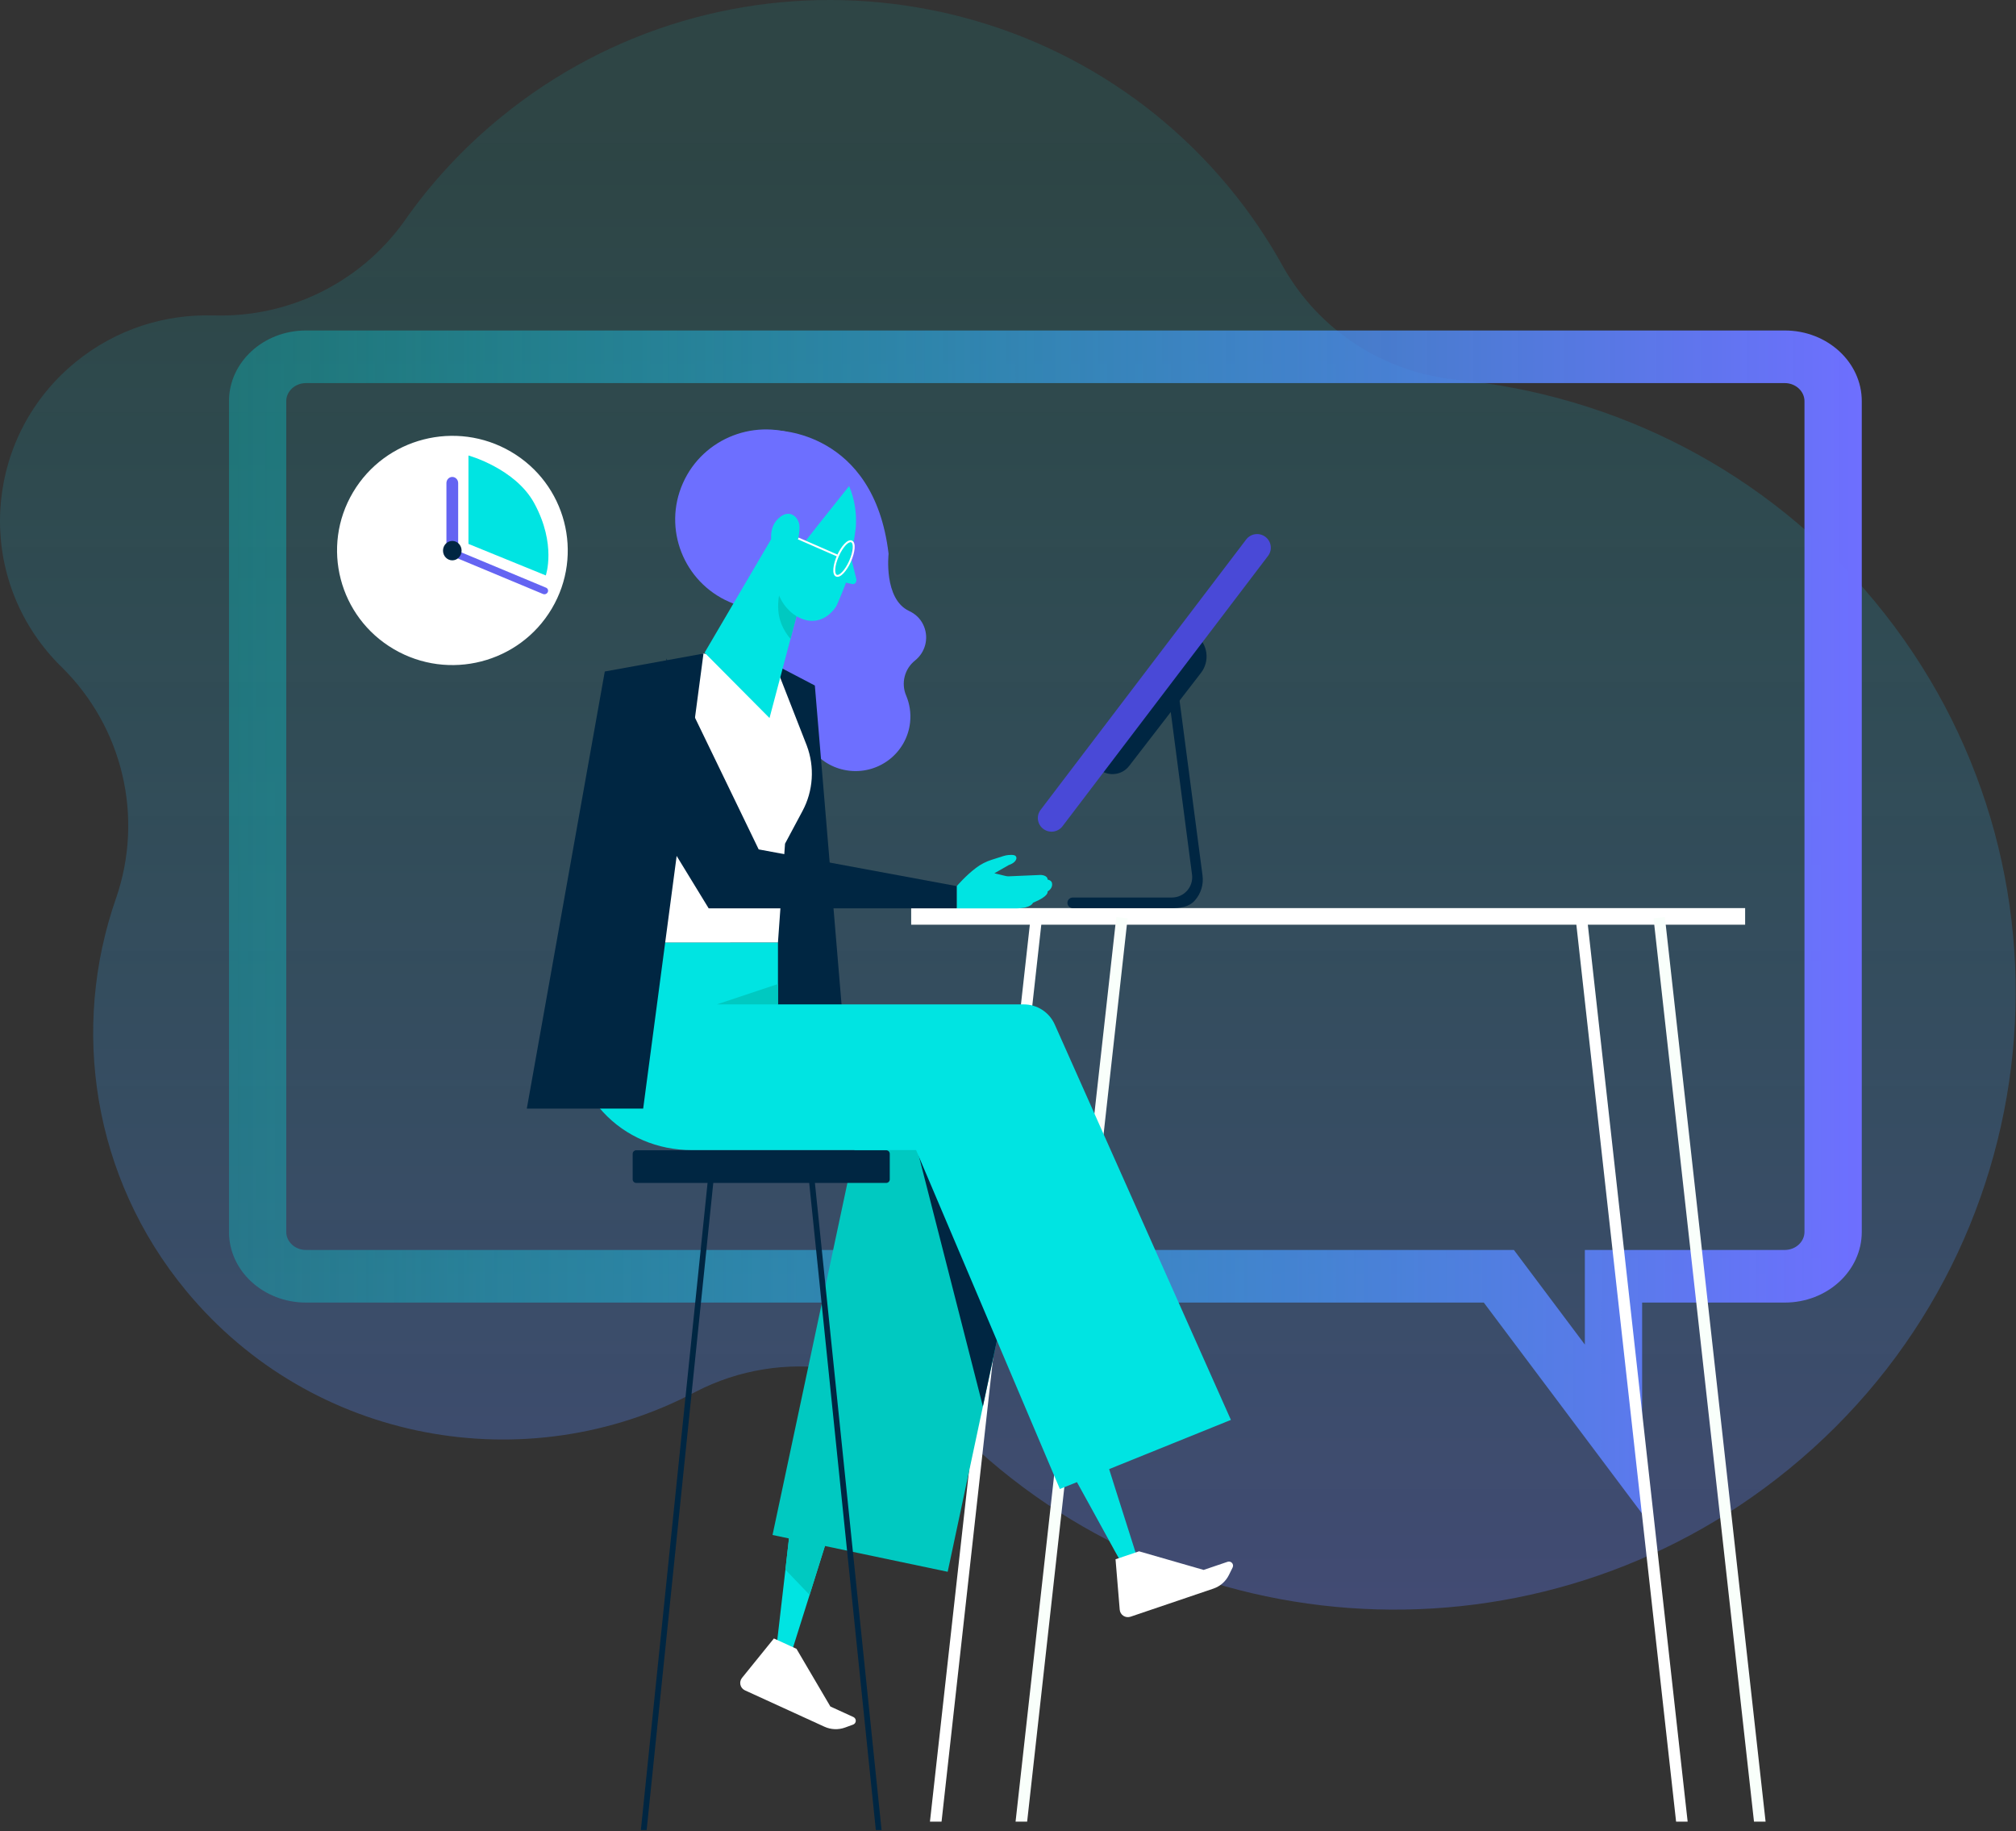 <svg width="729" height="662" viewBox="0 0 729 662" fill="none" xmlns="http://www.w3.org/2000/svg">
<rect x="0" y="0" width="729" height="662" fill="#333333" stroke="none"/>
<g clip-path="url(#clip0_107_8)">
<path opacity="0.35" d="M67.285 466.618C112.883 521.812 190.495 535.539 251.652 503.097C282.857 487.001 320.919 492.611 345.997 517.031C426.577 596.956 556.714 604.598 646.717 531.225C742.568 453.09 756.596 312.664 678.053 217.577C638.824 170.086 583.916 142.882 526.84 137.289C500.43 134.696 476.996 119.456 464.03 96.506C458.53 86.539 452.047 76.935 444.52 67.833C379.038 -11.435 261.18 -22.889 181.271 42.246C167.374 53.57 155.548 66.476 145.828 80.471C129.999 102.272 104.303 114.883 77.222 114.028V114.045C59.731 113.483 41.971 118.964 27.369 130.867C-4.558 156.895 -9.231 203.669 16.936 235.341C18.615 237.381 20.39 239.3 22.235 241.107C44.451 262.89 52.109 295.393 41.962 324.731C25.559 371.583 33.33 425.506 67.285 466.618Z" fill="url(#paint0_linear_107_8)"/>
<path d="M110.646 138.491C106.713 138.491 103.51 141.43 103.51 145.043V445.327C103.51 448.941 106.713 451.88 110.646 451.88H536.551H547.437L553.607 460.109L573.09 486.076V470.897V451.88H593.8H645.377C649.31 451.88 652.512 448.941 652.512 445.327V145.043C652.512 141.43 649.31 138.491 645.377 138.491H110.646ZM110.646 119.474H645.385C660.762 119.474 673.231 130.919 673.231 145.043V445.327C673.231 459.444 660.762 470.897 645.385 470.897H593.809V547.209L536.551 470.897H110.646C95.27 470.897 82.8 459.452 82.8 445.327V145.043C82.8 130.927 95.261 119.474 110.646 119.474Z" fill="url(#paint1_linear_107_8)"/>
<path d="M321.319 200.21C321.319 200.21 319.465 216.522 328.707 220.861C331.657 222.244 333.301 224.353 334.172 226.584C335.877 230.932 334.546 235.859 330.882 238.781C330.882 238.781 330.874 238.781 330.874 238.789C327.079 241.823 325.774 246.975 327.663 251.436C328.916 254.401 329.464 257.703 329.098 261.126C327.95 271.949 318.186 279.789 307.291 278.648C296.397 277.507 288.504 267.808 289.653 256.985C289.679 256.735 289.714 256.493 289.748 256.251C285.528 252.914 281.412 249.085 281.49 247.131L280.333 155.588C280.333 155.588 316.011 155.407 321.319 200.21Z" fill="#6D6FFF"/>
<path d="M246.936 174.684C239.635 191.151 247.171 210.368 263.722 217.603C270.596 220.611 277.923 221.104 284.702 219.435C294.248 217.11 302.654 210.575 306.926 200.928C307.962 198.585 308.702 196.234 309.154 193.831C309.337 192.647 309.485 191.523 309.633 190.408C309.641 190.218 309.667 190.08 309.667 189.889C309.972 184.858 309.128 179.897 307.214 175.35C304.072 167.855 298.172 161.519 290.14 158.009C273.598 150.774 254.236 158.217 246.936 174.684Z" fill="#6D6FFF"/>
<path d="M631.052 328.292H329.488V334.292H631.052V328.292Z" fill="white"/>
<path d="M376.793 331.992L340.472 658.554H336.277L372.703 331.534L376.793 331.992Z" fill="white"/>
<path d="M638.45 658.554H634.255L597.934 331.992L602.023 331.534L602.145 332.562L638.45 658.554Z" fill="#F9FFFB"/>
<path d="M610.264 658.554H606.087L569.766 331.992L573.856 331.534L573.977 332.562L610.264 658.554Z" fill="white"/>
<path d="M407.745 331.992L371.424 658.555H367.229L367.247 658.451L403.656 331.534L407.745 331.992Z" fill="#F9FFFB"/>
<path d="M287.06 540.604L285.938 550.536L284.014 567.47L280.777 595.435L286.059 597.846L292.76 576.573L299.043 556.527L301.932 547.407L287.06 540.604Z" fill="#00E4E2"/>
<path d="M285.938 550.536L284.015 567.47L292.76 576.573L299.043 556.527L285.938 550.536Z" fill="#00C9C1"/>
<path d="M279.847 592.331L288.009 596.065L300.27 616.924L308.589 620.727C309.137 620.978 309.476 621.531 309.459 622.136C309.433 622.733 309.05 623.26 308.484 623.468L305.604 624.522C303.176 625.413 300.487 625.309 298.138 624.237L269.387 611.089C268.56 610.709 267.951 609.974 267.742 609.092C267.533 608.211 267.742 607.286 268.317 606.577L279.847 592.331Z" fill="white"/>
<path d="M395.535 513.547L403.219 537.916L409.815 558.662L411.347 563.572L405.777 565.456L403.228 560.901L394.508 545.012L380.046 518.794L395.535 513.547Z" fill="#00E4E2"/>
<path d="M403.385 563.702L411.887 560.823L435.242 567.548L443.909 564.609C444.484 564.419 445.11 564.583 445.511 565.033C445.911 565.482 445.998 566.131 445.728 566.667L444.371 569.407C443.231 571.715 441.212 573.478 438.767 574.308L408.806 584.465C407.945 584.759 406.996 584.638 406.23 584.145C405.465 583.653 404.977 582.832 404.899 581.932L403.385 563.702Z" fill="white"/>
<path d="M280.315 240.329L294.655 247.823L307.456 400.688L254.409 400.844L280.315 240.329Z" fill="#002642"/>
<path d="M279.35 554.919L342.691 568.222L355.421 508.447L364.698 464.82L380.413 390.946L317.072 377.643L279.35 554.919Z" fill="#00C9C1"/>
<path d="M355.422 508.447L364.698 464.82L331.996 416.827" fill="#002642"/>
<path d="M209.631 340.714L206.942 369.033C205.802 381.083 209.831 393.055 218.045 401.993C226.26 410.931 237.894 415.798 250.077 415.764H331.266L383.259 538.296L445.104 513.314L381.388 370.338C379.431 365.938 375.045 363.103 370.198 363.103H281.317V340.706H209.631V340.714Z" fill="#00E4E2"/>
<path d="M290.193 293.18L283.875 304.997L281.317 340.706H209.631L210.518 335.476L211.737 327.913L224.285 251.264L254.385 236.266L280.316 240.32L291.733 269.521C294.648 277.249 294.083 285.936 290.193 293.18Z" fill="white"/>
<path d="M190.503 400.766H232.577L254.383 236.275L218.697 242.758L207.533 305.308L190.503 400.766Z" fill="#002642"/>
<path d="M281.316 363.103H259.196L281.316 355.721V363.103Z" fill="#00C9C1"/>
<path d="M318.779 661.589H316.708L292.187 423.509L294.231 423.301L318.779 661.589Z" fill="#002642"/>
<path d="M258.353 423.509L233.831 661.589H231.742L256.308 423.301L258.353 423.509Z" fill="#002642"/>
<path d="M320.457 427.649H230.079C229.365 427.649 228.782 427.07 228.782 426.361V417.121C228.782 416.412 229.365 415.833 230.079 415.833H320.448C321.161 415.833 321.744 416.412 321.744 417.121V426.361C321.744 427.079 321.17 427.649 320.457 427.649Z" fill="#002642"/>
<path d="M395.815 276.902L397.721 278.328C401.045 280.826 405.779 280.187 408.311 276.902L434.278 243.259C435.87 241.193 436.575 238.573 436.218 235.997C435.861 233.413 434.487 231.079 432.398 229.514L395.815 276.902Z" fill="#002642"/>
<path d="M385.991 326.382C385.991 325.327 386.853 324.471 387.914 324.471H423.731C425.855 324.471 427.873 323.564 429.274 321.982C430.675 320.4 431.319 318.291 431.05 316.199L421.199 240.916L424.854 240.449L434.844 316.51C435.27 319.76 434.269 323.036 432.085 325.509C429.91 327.972 426.768 328.309 423.462 328.309H387.914C386.853 328.292 385.991 327.436 385.991 326.382Z" fill="#002642"/>
<path d="M376.299 292.764C374.645 294.934 375.08 298.02 377.265 299.662C379.449 301.305 382.555 300.873 384.209 298.703L458.532 200.971C460.185 198.801 459.75 195.715 457.566 194.073C455.381 192.43 452.275 192.863 450.622 195.032L376.299 292.764Z" fill="#4949D7"/>
<path d="M240.939 238.012L242.775 260.521L233.072 290.439L256.263 328.379H345.979V320.348L274.345 307.071L240.939 238.012Z" fill="#002642"/>
<path d="M345.979 320.348C345.979 320.348 349.164 316.597 352.915 313.762C354.638 312.456 356.552 311.471 358.623 310.814L362.87 309.465C363.444 309.284 364.045 309.154 364.645 309.102C365.332 309.033 366.194 309.007 366.821 309.197C367.351 309.353 367.656 309.898 367.525 310.433C367.36 311.09 366.76 312.05 364.793 312.724L359.572 315.698L363.662 316.683C364.045 316.778 364.428 316.813 364.819 316.796L376.349 316.303C376.349 316.303 378.812 316.363 378.82 317.971C378.82 317.971 380.465 318.213 380.448 319.57C380.448 319.57 380.717 321.152 378.803 322.285C378.803 322.285 379.551 323.919 373.538 326.356C373.538 326.356 373.016 328.267 367.76 328.396H346.006V320.348H345.979Z" fill="#00E4E2"/>
<path d="M290.723 212.572L289.418 217.473L285.841 230.975L278.262 259.579L254.784 235.946L279.158 194.41L290.723 212.572Z" fill="#00E4E2"/>
<path d="M289.417 217.473L285.84 230.976C280.236 224.242 280.602 217.439 283.169 209.434L288.607 215.839L289.417 217.473Z" fill="#00C9C1"/>
<path d="M280.907 202.043C281.351 202.96 281.325 204.135 281.012 205.19C279.533 210.705 281.316 216.151 284.536 219.816C285.894 221.363 287.469 222.591 289.192 223.386C293.525 225.435 298.616 224.717 302.323 219.297C302.749 218.683 305.986 210.688 305.864 210.705L305.891 210.644C306.526 210.774 307.518 210.973 308.17 211.146C308.727 211.275 309.284 210.981 309.493 210.497L309.554 210.368C309.737 209.953 309.728 209.451 309.589 209.08L307.674 201.317L308.423 197.358C308.623 196.295 308.823 195.24 308.98 194.194C309.162 193.01 309.31 191.886 309.458 190.771C309.467 190.581 309.493 190.443 309.493 190.253C309.798 185.222 308.954 180.26 307.039 175.713C298.25 186.674 291.402 195.422 291.402 195.422L288.652 194.756C289.035 192.932 289.244 190.65 289.009 189.518C288.643 187.823 287.617 186.501 286.233 185.965C284.849 185.438 283.387 185.87 282.082 186.907C277.07 190.797 278.836 197.764 280.907 202.043Z" fill="#00E4E2"/>
<path d="M302.67 200.824C304.071 197.669 306.438 194.704 308.074 195.421C309.71 196.139 309.11 199.873 307.709 203.028C306.308 206.183 303.941 209.148 302.305 208.431C300.669 207.713 301.278 203.97 302.67 200.824ZM303.314 201.101C301.783 204.558 301.704 207.402 302.592 207.791C303.48 208.18 305.542 206.201 307.073 202.752C308.605 199.294 308.683 196.45 307.796 196.061C306.908 195.663 304.846 197.643 303.314 201.101Z" fill="white"/>
<path d="M288.791 194.346L288.511 194.979L302.862 201.258L303.142 200.625L288.791 194.346Z" fill="white"/>
<path d="M199.527 220.033C211.223 200.315 204.609 174.91 184.769 163.301C164.92 151.683 139.354 158.252 127.658 177.961C115.963 197.679 122.576 223.084 142.425 234.694C162.266 246.311 187.841 239.75 199.527 220.033Z" fill="white"/>
<path d="M197.36 208.026L169.4 196.632V164.666C169.4 164.666 186.326 169.325 193.191 181.929C201.302 196.823 197.36 208.026 197.36 208.026Z" fill="#00E4E2"/>
<path d="M163.553 172.419C162.378 172.419 161.43 173.414 161.43 174.632V196.969C161.43 198.197 162.378 199.182 163.553 199.182C164.728 199.182 165.676 198.188 165.676 196.969V174.632C165.676 173.405 164.719 172.419 163.553 172.419Z" fill="#6464F2"/>
<path d="M163.711 199.779C163.415 200.418 163.711 201.145 164.363 201.395L196.369 214.742C197.021 215.001 197.787 214.69 198.074 214.059C198.37 213.419 198.074 212.693 197.422 212.443L165.416 199.096C164.764 198.828 163.998 199.139 163.711 199.779Z" fill="#6464F2"/>
<path d="M163.554 202.571C165.409 202.571 166.913 201 166.913 199.061C166.913 197.123 165.409 195.552 163.554 195.552C161.699 195.552 160.195 197.123 160.195 199.061C160.195 201 161.699 202.571 163.554 202.571Z" fill="#002642"/>
</g>
<defs>
<linearGradient id="paint0_linear_107_8" x1="364.442" y1="44.616" x2="364.442" y2="652.755" gradientUnits="userSpaceOnUse">
<stop stop-color="#00DBDD" stop-opacity="0.3"/>
<stop offset="1" stop-color="#6E6FFF"/>
</linearGradient>
<linearGradient id="paint1_linear_107_8" x1="82.797" y1="333.342" x2="673.227" y2="333.342" gradientUnits="userSpaceOnUse">
<stop stop-color="#00DBDD" stop-opacity="0.3"/>
<stop offset="1" stop-color="#6E6FFF"/>
</linearGradient>
<clipPath id="clip0_107_8">
<rect width="729" height="662" fill="white"/>
</clipPath>
</defs>
</svg>
